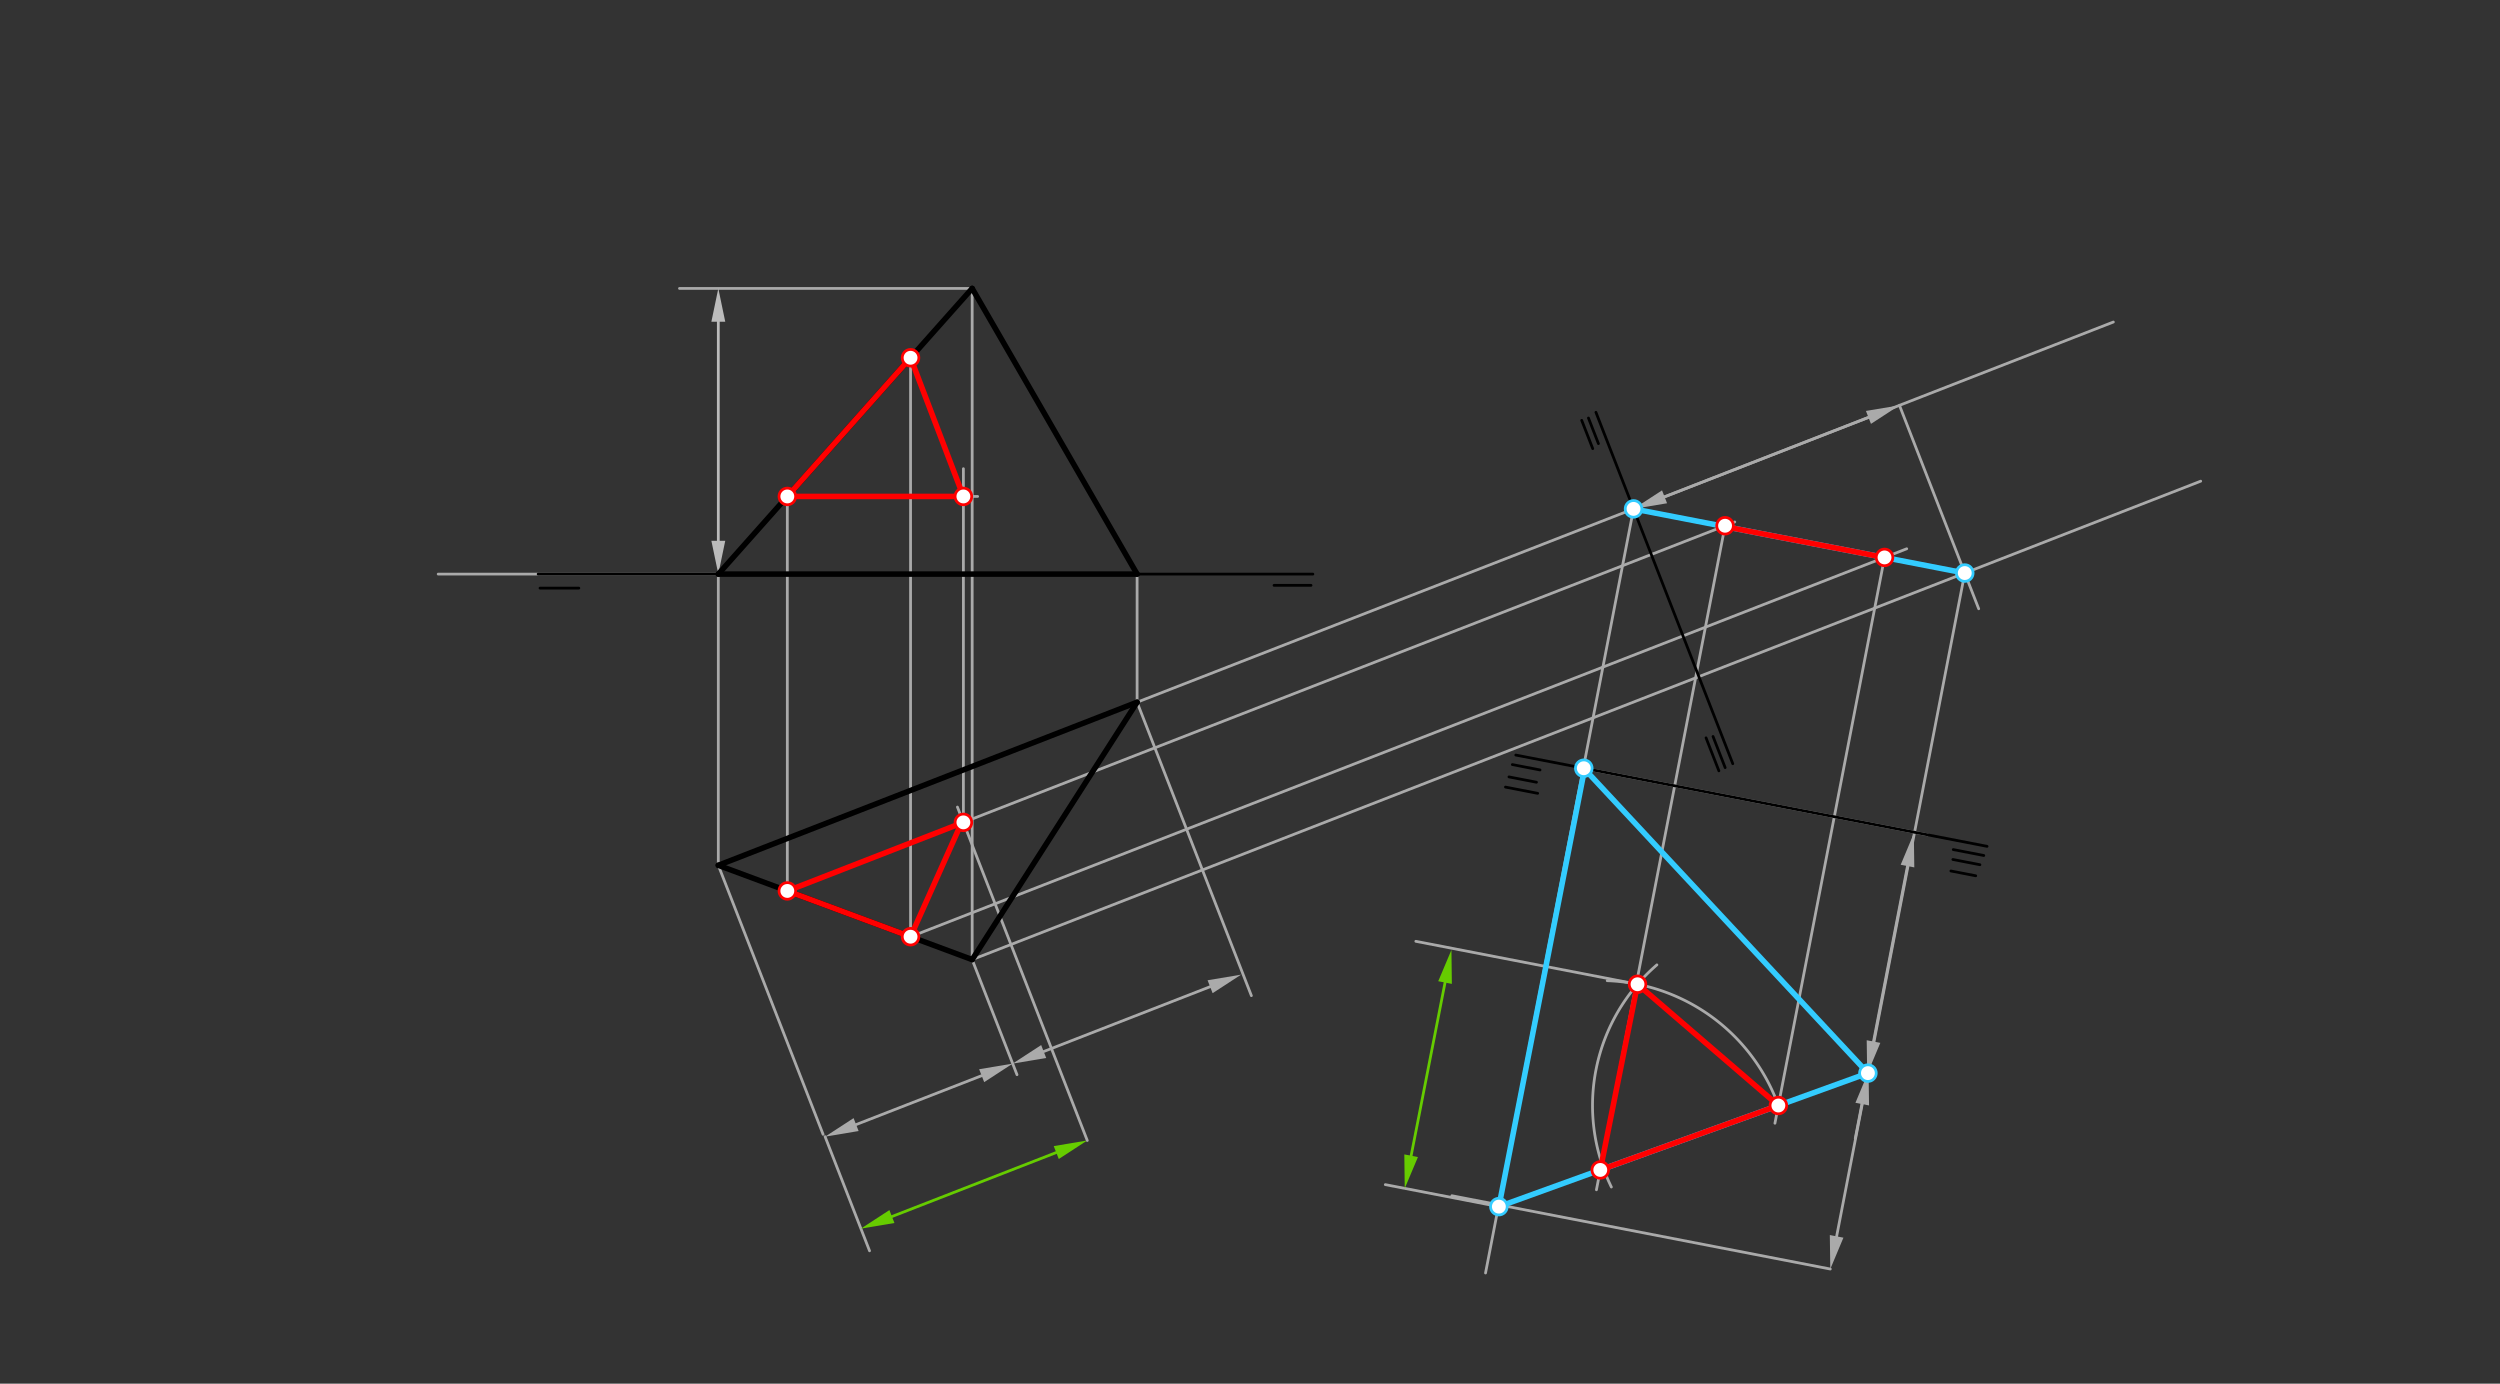 <svg xmlns="http://www.w3.org/2000/svg" class="svg--1it" height="100%" preserveAspectRatio="xMidYMid meet" viewBox="0 0 901.417 498.898" width="100%"><rect x="0" y="0" width="901.417" height="498.898" fill="#333333" stroke="none"/><defs><marker id="marker-arrow" markerHeight="16" markerUnits="userSpaceOnUse" markerWidth="24" orient="auto-start-reverse" refX="24" refY="4" viewBox="0 0 24 8"><path d="M 0 0 L 24 4 L 0 8 z" stroke="inherit"></path></marker></defs><g class="aux-layer--1FB"><g class="element--2qn"><line stroke="#aaaaaa" stroke-dasharray="none" stroke-linecap="round" stroke-width="1" x1="259" x2="259" y1="207" y2="312"></line></g><g class="element--2qn"><line stroke="#aaaaaa" stroke-dasharray="none" stroke-linecap="round" stroke-width="1" x1="350.533" x2="350.533" y1="104" y2="346"></line></g><g class="element--2qn"><line stroke="#aaaaaa" stroke-dasharray="none" stroke-linecap="round" stroke-width="1" x1="410" x2="410" y1="207" y2="253.196"></line></g><g class="element--2qn"><line stroke="#aaaaaa" stroke-dasharray="none" stroke-linecap="round" stroke-width="1" x1="283.883" x2="283.883" y1="179" y2="321.243"></line></g><g class="element--2qn"><line stroke="#aaaaaa" stroke-dasharray="none" stroke-linecap="round" stroke-width="1" x1="328.316" x2="328.316" y1="129" y2="337.748"></line></g><g class="element--2qn"><line stroke="#aaaaaa" stroke-dasharray="none" stroke-linecap="round" stroke-width="1" x1="259" x2="158" y1="207" y2="207"></line></g><g class="element--2qn"><line stroke="#aaaaaa" stroke-dasharray="none" stroke-linecap="round" stroke-width="1" x1="410" x2="762" y1="253.196" y2="116.115"></line></g><g class="element--2qn"><line stroke="#aaaaaa" stroke-dasharray="none" stroke-linecap="round" stroke-width="1" x1="350.533" x2="793.5" y1="346" y2="173.494"></line></g><g class="element--2qn"><line stroke="#aaaaaa" stroke-dasharray="none" stroke-linecap="round" stroke-width="1" x1="350.533" x2="245" y1="104" y2="104"></line></g><g class="element--2qn"><line stroke="#bbbbbb" stroke-dasharray="none" stroke-linecap="round" stroke-width="1" x1="259" x2="259" y1="195" y2="116"></line><path d="M259,207 l12,2.5 l0,-5 z" fill="#bbbbbb" stroke="#bbbbbb" stroke-width="0" transform="rotate(270, 259, 207)"></path><path d="M259,104 l12,2.5 l0,-5 z" fill="#bbbbbb" stroke="#bbbbbb" stroke-width="0" transform="rotate(90, 259, 104)"></path></g><g class="element--2qn"><line stroke="#aaaaaa" stroke-dasharray="none" stroke-linecap="round" stroke-width="1" x1="600.182" x2="673.701" y1="179.133" y2="150.502"></line><path d="M589,183.487 l12,2.5 l0,-5 z" fill="#aaaaaa" stroke="#aaaaaa" stroke-width="0" transform="rotate(338.722, 589, 183.487)"></path><path d="M684.883,146.147 l12,2.5 l0,-5 z" fill="#aaaaaa" stroke="#aaaaaa" stroke-width="0" transform="rotate(158.722, 684.883, 146.147)"></path></g><g class="element--2qn"><line stroke="#aaaaaa" stroke-dasharray="none" stroke-linecap="round" stroke-width="1" x1="684.883" x2="713.449" y1="146.147" y2="219.5"></line></g><g class="element--2qn"><line stroke="#33ccff" stroke-dasharray="none" stroke-linecap="round" stroke-width="2" x1="589" x2="708.434" y1="183.487" y2="206.622"></line></g><g class="element--2qn"><line stroke="#aaaaaa" stroke-dasharray="none" stroke-linecap="round" stroke-width="1" x1="283.883" x2="625.5" y1="321.243" y2="188.206"></line></g><g class="element--2qn"><line stroke="#aaaaaa" stroke-dasharray="none" stroke-linecap="round" stroke-width="1" x1="328.316" x2="687.5" y1="337.748" y2="197.87"></line></g><g class="element--2qn"><line stroke="#aaaaaa" stroke-dasharray="none" stroke-linecap="round" stroke-width="1" x1="708.434" x2="668.943" y1="206.622" y2="410.5"></line></g><g class="element--2qn"><line stroke="#aaaaaa" stroke-dasharray="none" stroke-linecap="round" stroke-width="1" x1="589" x2="535.633" y1="183.487" y2="459"></line></g><g class="element--2qn"><line stroke="#aaaaaa" stroke-dasharray="none" stroke-linecap="round" stroke-width="1" x1="410" x2="451.204" y1="253.196" y2="359"></line></g><g class="element--2qn"><line stroke="#aaaaaa" stroke-dasharray="none" stroke-linecap="round" stroke-width="1" x1="350.533" x2="366.694" y1="346" y2="387.5"></line></g><g class="element--2qn"><line stroke="#aaaaaa" stroke-dasharray="none" stroke-linecap="round" stroke-width="1" x1="376.319" x2="436.318" y1="379.145" y2="355.78"></line><path d="M365.137,383.5 l12,2.5 l0,-5 z" fill="#aaaaaa" stroke="#aaaaaa" stroke-width="0" transform="rotate(338.722, 365.137, 383.5)"></path><path d="M447.5,351.425 l12,2.5 l0,-5 z" fill="#aaaaaa" stroke="#aaaaaa" stroke-width="0" transform="rotate(158.722, 447.5, 351.425)"></path></g><g class="element--2qn"><line stroke="#aaaaaa" stroke-dasharray="none" stroke-linecap="round" stroke-width="1" x1="571.062" x2="695" y1="277" y2="301.007"></line></g><g class="element--2qn"><line stroke="#aaaaaa" stroke-dasharray="none" stroke-linecap="round" stroke-width="1" x1="687.78" x2="675.526" y1="312.281" y2="375.546"></line><path d="M690.062,300.5 l12,2.5 l0,-5 z" fill="#aaaaaa" stroke="#aaaaaa" stroke-width="0" transform="rotate(100.962, 690.062, 300.5)"></path><path d="M673.244,387.327 l12,2.5 l0,-5 z" fill="#aaaaaa" stroke="#aaaaaa" stroke-width="0" transform="rotate(280.962, 673.244, 387.327)"></path></g><g class="element--2qn"><line stroke="#aaaaaa" stroke-dasharray="none" stroke-linecap="round" stroke-width="1" x1="259" x2="296.775" y1="312" y2="409"></line></g><g class="element--2qn"><line stroke="#aaaaaa" stroke-dasharray="none" stroke-linecap="round" stroke-width="1" x1="353.955" x2="308.682" y1="387.855" y2="405.485"></line><path d="M365.137,383.5 l12,2.5 l0,-5 z" fill="#aaaaaa" stroke="#aaaaaa" stroke-width="0" transform="rotate(158.722, 365.137, 383.5)"></path><path d="M297.5,409.84 l12,2.5 l0,-5 z" fill="#aaaaaa" stroke="#aaaaaa" stroke-width="0" transform="rotate(338.722, 297.5, 409.84)"></path></g><g class="element--2qn"><line stroke="#aaaaaa" stroke-dasharray="none" stroke-linecap="round" stroke-width="1" x1="671.462" x2="662.226" y1="398.108" y2="445.789"></line><path d="M673.744,386.327 l12,2.5 l0,-5 z" fill="#aaaaaa" stroke="#aaaaaa" stroke-width="0" transform="rotate(100.962, 673.744, 386.327)"></path><path d="M659.944,457.57 l12,2.5 l0,-5 z" fill="#aaaaaa" stroke="#aaaaaa" stroke-width="0" transform="rotate(280.962, 659.944, 457.57)"></path></g><g class="element--2qn"><line stroke="#aaaaaa" stroke-dasharray="none" stroke-linecap="round" stroke-width="1" x1="659.944" x2="523.5" y1="457.57" y2="431.141"></line></g><g class="element--2qn"><line stroke="#aaaaaa" stroke-dasharray="none" stroke-linecap="round" stroke-width="1" x1="679.5" x2="639.982" y1="200.985" y2="405"></line></g><g class="element--2qn"><line stroke="#aaaaaa" stroke-dasharray="none" stroke-linecap="round" stroke-width="1" x1="622" x2="575.622" y1="189.569" y2="429"></line></g><g class="element--2qn"><path d="M 641.22 398.61 A 68.284 68.284 0 0 0 579.515 353.603" fill="none" stroke="#aaaaaa" stroke-dasharray="none" stroke-linecap="round" stroke-width="1"></path></g><g class="element--2qn"><path d="M 581 428 A 67.009 67.009 0 0 1 597.415 347.902" fill="none" stroke="#aaaaaa" stroke-dasharray="none" stroke-linecap="round" stroke-width="1"></path></g><g class="element--2qn"><line stroke="#aaaaaa" stroke-dasharray="none" stroke-linecap="round" stroke-width="1" x1="590.438" x2="510.5" y1="354.89" y2="339.406"></line></g><g class="element--2qn"><line stroke="#aaaaaa" stroke-dasharray="none" stroke-linecap="round" stroke-width="1" x1="540.444" x2="499.5" y1="435.07" y2="427.139"></line></g><g class="element--2qn"><line stroke="#66cc00" stroke-dasharray="none" stroke-linecap="round" stroke-width="1" x1="508.806" x2="521.036" y1="416.719" y2="354.276"></line><path d="M506.5,428.495 l12,2.5 l0,-5 z" fill="#66cc00" stroke="#66cc00" stroke-width="0" transform="rotate(281.081, 506.5, 428.495)"></path><path d="M523.342,342.5 l12,2.5 l0,-5 z" fill="#66cc00" stroke="#66cc00" stroke-width="0" transform="rotate(101.081, 523.342, 342.5)"></path></g><g class="element--2qn"><line stroke="#aaaaaa" stroke-dasharray="none" stroke-linecap="round" stroke-width="1" x1="297.5" x2="313.529" y1="409.84" y2="451"></line></g><g class="element--2qn"><line stroke="#66cc00" stroke-dasharray="none" stroke-linecap="round" stroke-width="1" x1="321.596" x2="380.851" y1="438.645" y2="415.569"></line><path d="M310.414,443 l12,2.5 l0,-5 z" fill="#66cc00" stroke="#66cc00" stroke-width="0" transform="rotate(338.722, 310.414, 443)"></path><path d="M392.033,411.215 l12,2.5 l0,-5 z" fill="#66cc00" stroke="#66cc00" stroke-width="0" transform="rotate(158.722, 392.033, 411.215)"></path></g><g class="element--2qn"><line stroke="#aaaaaa" stroke-dasharray="none" stroke-linecap="round" stroke-width="1" x1="392.033" x2="345.218" y1="411.215" y2="291"></line></g><g class="element--2qn"><line stroke="#aaaaaa" stroke-dasharray="none" stroke-linecap="round" stroke-width="1" x1="347.368" x2="347.368" y1="296.52" y2="169"></line></g><g class="element--2qn"><line stroke="#aaaaaa" stroke-dasharray="none" stroke-linecap="round" stroke-width="1" x1="283.883" x2="352.5" y1="179" y2="179"></line></g></g><g class="main-layer--3Vd"><g class="element--2qn"><line stroke="#000000" stroke-dasharray="none" stroke-linecap="round" stroke-width="2" x1="259" x2="410" y1="207" y2="207"></line></g><g class="element--2qn"><line stroke="#000000" stroke-dasharray="none" stroke-linecap="round" stroke-width="2" x1="410" x2="350.533" y1="207" y2="104"></line></g><g class="element--2qn"><line stroke="#000000" stroke-dasharray="none" stroke-linecap="round" stroke-width="2" x1="350.533" x2="259" y1="104" y2="207"></line></g><g class="element--2qn"><line stroke="#000000" stroke-dasharray="none" stroke-linecap="round" stroke-width="2" x1="259" x2="410" y1="312" y2="253.196"></line></g><g class="element--2qn"><line stroke="#000000" stroke-dasharray="none" stroke-linecap="round" stroke-width="2" x1="410" x2="350.533" y1="253.196" y2="346"></line></g><g class="element--2qn"><line stroke="#000000" stroke-dasharray="none" stroke-linecap="round" stroke-width="2" x1="350.533" x2="259" y1="346" y2="312"></line></g><g class="element--2qn"><line stroke="#ff0000" stroke-dasharray="none" stroke-linecap="round" stroke-width="2" x1="283.883" x2="328.316" y1="179" y2="129"></line></g><g class="element--2qn"><line stroke="#ff0000" stroke-dasharray="none" stroke-linecap="round" stroke-width="2" x1="283.883" x2="328.316" y1="321.243" y2="337.748"></line></g><g class="element--2qn"><line stroke="#000000" stroke-dasharray="none" stroke-linecap="round" stroke-width="1" x1="194.044" x2="473.378" y1="207" y2="207"></line></g><g class="element--2qn"><line stroke="#000000" stroke-dasharray="none" stroke-linecap="round" stroke-width="1" x1="208.711" x2="194.711" y1="212.056" y2="212.056"></line></g><g class="element--2qn"><line stroke="#000000" stroke-dasharray="none" stroke-linecap="round" stroke-width="1" x1="472.711" x2="459.378" y1="211.056" y2="211.056"></line></g><g class="element--2qn"><line stroke="#000000" stroke-dasharray="none" stroke-linecap="round" stroke-width="1" x1="575.438" x2="624.781" y1="148.663" y2="275.368"></line></g><g class="element--2qn"><line stroke="#000000" stroke-dasharray="none" stroke-linecap="round" stroke-width="1" x1="576.338" x2="572.743" y1="159.952" y2="150.721"></line></g><g class="element--2qn"><line stroke="#000000" stroke-dasharray="none" stroke-linecap="round" stroke-width="1" x1="574.286" x2="570.313" y1="161.762" y2="151.561"></line></g><g class="element--2qn"><line stroke="#000000" stroke-dasharray="none" stroke-linecap="round" stroke-width="1" x1="617.664" x2="622.034" y1="265.551" y2="276.774"></line></g><g class="element--2qn"><line stroke="#000000" stroke-dasharray="none" stroke-linecap="round" stroke-width="1" x1="615.143" x2="619.774" y1="266.048" y2="277.939"></line></g><g class="element--2qn"><line stroke="#ff0000" stroke-dasharray="none" stroke-linecap="round" stroke-width="2" x1="621.468" x2="679.445" y1="189.776" y2="201.006"></line></g><g class="element--2qn"><line stroke="#000000" stroke-dasharray="none" stroke-linecap="round" stroke-width="1" x1="546.546" x2="716.469" y1="272.251" y2="305.165"></line></g><g class="element--2qn"><line stroke="#000000" stroke-dasharray="none" stroke-linecap="round" stroke-width="1" x1="555.286" x2="545.3" y1="277.619" y2="275.685"></line></g><g class="element--2qn"><line stroke="#000000" stroke-dasharray="none" stroke-linecap="round" stroke-width="1" x1="554" x2="544.084" y1="282.048" y2="280.127"></line></g><g class="element--2qn"><line stroke="#000000" stroke-dasharray="none" stroke-linecap="round" stroke-width="1" x1="554.429" x2="542.823" y1="286.048" y2="283.8"></line></g><g class="element--2qn"><line stroke="#000000" stroke-dasharray="none" stroke-linecap="round" stroke-width="1" x1="704.286" x2="715.281" y1="306.333" y2="308.463"></line></g><g class="element--2qn"><line stroke="#000000" stroke-dasharray="none" stroke-linecap="round" stroke-width="1" x1="704.143" x2="713.893" y1="309.905" y2="311.793"></line></g><g class="element--2qn"><line stroke="#000000" stroke-dasharray="none" stroke-linecap="round" stroke-width="1" x1="703.429" x2="712.377" y1="314.048" y2="315.781"></line></g><g class="element--2qn"><line stroke="#33ccff" stroke-dasharray="none" stroke-linecap="round" stroke-width="2" x1="540.444" x2="673.509" y1="435.07" y2="386.929"></line></g><g class="element--2qn"><line stroke="#33ccff" stroke-dasharray="none" stroke-linecap="round" stroke-width="2" x1="673.509" x2="571.062" y1="386.929" y2="277"></line></g><g class="element--2qn"><line stroke="#33ccff" stroke-dasharray="none" stroke-linecap="round" stroke-width="2" x1="571.5" x2="540.444" y1="276.5" y2="435.07"></line></g><g class="element--2qn"><line stroke="#ff0000" stroke-dasharray="none" stroke-linecap="round" stroke-width="2" x1="641.22" x2="577.009" y1="398.61" y2="421.841"></line></g><g class="element--2qn"><line stroke="#ff0000" stroke-dasharray="none" stroke-linecap="round" stroke-width="2" x1="577.009" x2="590.438" y1="421.841" y2="354.89"></line></g><g class="element--2qn"><line stroke="#ff0000" stroke-dasharray="none" stroke-linecap="round" stroke-width="2" x1="590.438" x2="641.22" y1="354.89" y2="398.61"></line></g><g class="element--2qn"><line stroke="#ff0000" stroke-dasharray="none" stroke-linecap="round" stroke-width="2" x1="283.883" x2="347.368" y1="321.243" y2="296.52"></line></g><g class="element--2qn"><line stroke="#ff0000" stroke-dasharray="none" stroke-linecap="round" stroke-width="2" x1="347" x2="328.316" y1="296" y2="337.748"></line></g><g class="element--2qn"><line stroke="#ff0000" stroke-dasharray="none" stroke-linecap="round" stroke-width="2" x1="283.883" x2="347.368" y1="179" y2="179"></line></g><g class="element--2qn"><line stroke="#ff0000" stroke-dasharray="none" stroke-linecap="round" stroke-width="2" x1="347.368" x2="328.316" y1="179" y2="129"></line></g><g class="element--2qn"><circle cx="283.883" cy="179" r="3" stroke="#ff0000" stroke-width="1" fill="#ffffff"></circle>}</g><g class="element--2qn"><circle cx="328.316" cy="129" r="3" stroke="#ff0000" stroke-width="1" fill="#ffffff"></circle>}</g><g class="element--2qn"><circle cx="283.883" cy="321.243" r="3" stroke="#ff0000" stroke-width="1" fill="#ffffff"></circle>}</g><g class="element--2qn"><circle cx="328.316" cy="337.748" r="3" stroke="#ff0000" stroke-width="1" fill="#ffffff"></circle>}</g><g class="element--2qn"><circle cx="589" cy="183.487" r="3" stroke="#33ccff" stroke-width="1" fill="#ffffff"></circle>}</g><g class="element--2qn"><circle cx="708.434" cy="206.622" r="3" stroke="#33ccff" stroke-width="1" fill="#ffffff"></circle>}</g><g class="element--2qn"><circle cx="622" cy="189.569" r="3" stroke="#ff0000" stroke-width="1" fill="#ffffff"></circle>}</g><g class="element--2qn"><circle cx="679.5" cy="200.985" r="3" stroke="#ff0000" stroke-width="1" fill="#ffffff"></circle>}</g><g class="element--2qn"><circle cx="571.062" cy="277" r="3" stroke="#33ccff" stroke-width="1" fill="#ffffff"></circle>}</g><g class="element--2qn"><circle cx="673.509" cy="386.929" r="3" stroke="#33ccff" stroke-width="1" fill="#ffffff"></circle>}</g><g class="element--2qn"><circle cx="540.444" cy="435.07" r="3" stroke="#33ccff" stroke-width="1" fill="#ffffff"></circle>}</g><g class="element--2qn"><circle cx="641.22" cy="398.61" r="3" stroke="#ff0000" stroke-width="1" fill="#ffffff"></circle>}</g><g class="element--2qn"><circle cx="577.009" cy="421.841" r="3" stroke="#ff0000" stroke-width="1" fill="#ffffff"></circle>}</g><g class="element--2qn"><circle cx="590.438" cy="354.89" r="3" stroke="#ff0000" stroke-width="1" fill="#ffffff"></circle>}</g><g class="element--2qn"><circle cx="347.368" cy="296.52" r="3" stroke="#ff0000" stroke-width="1" fill="#ffffff"></circle>}</g><g class="element--2qn"><circle cx="347.368" cy="179" r="3" stroke="#ff0000" stroke-width="1" fill="#ffffff"></circle>}</g></g><g class="snaps-layer--2PT"></g><g class="temp-layer--rAP"></g></svg>